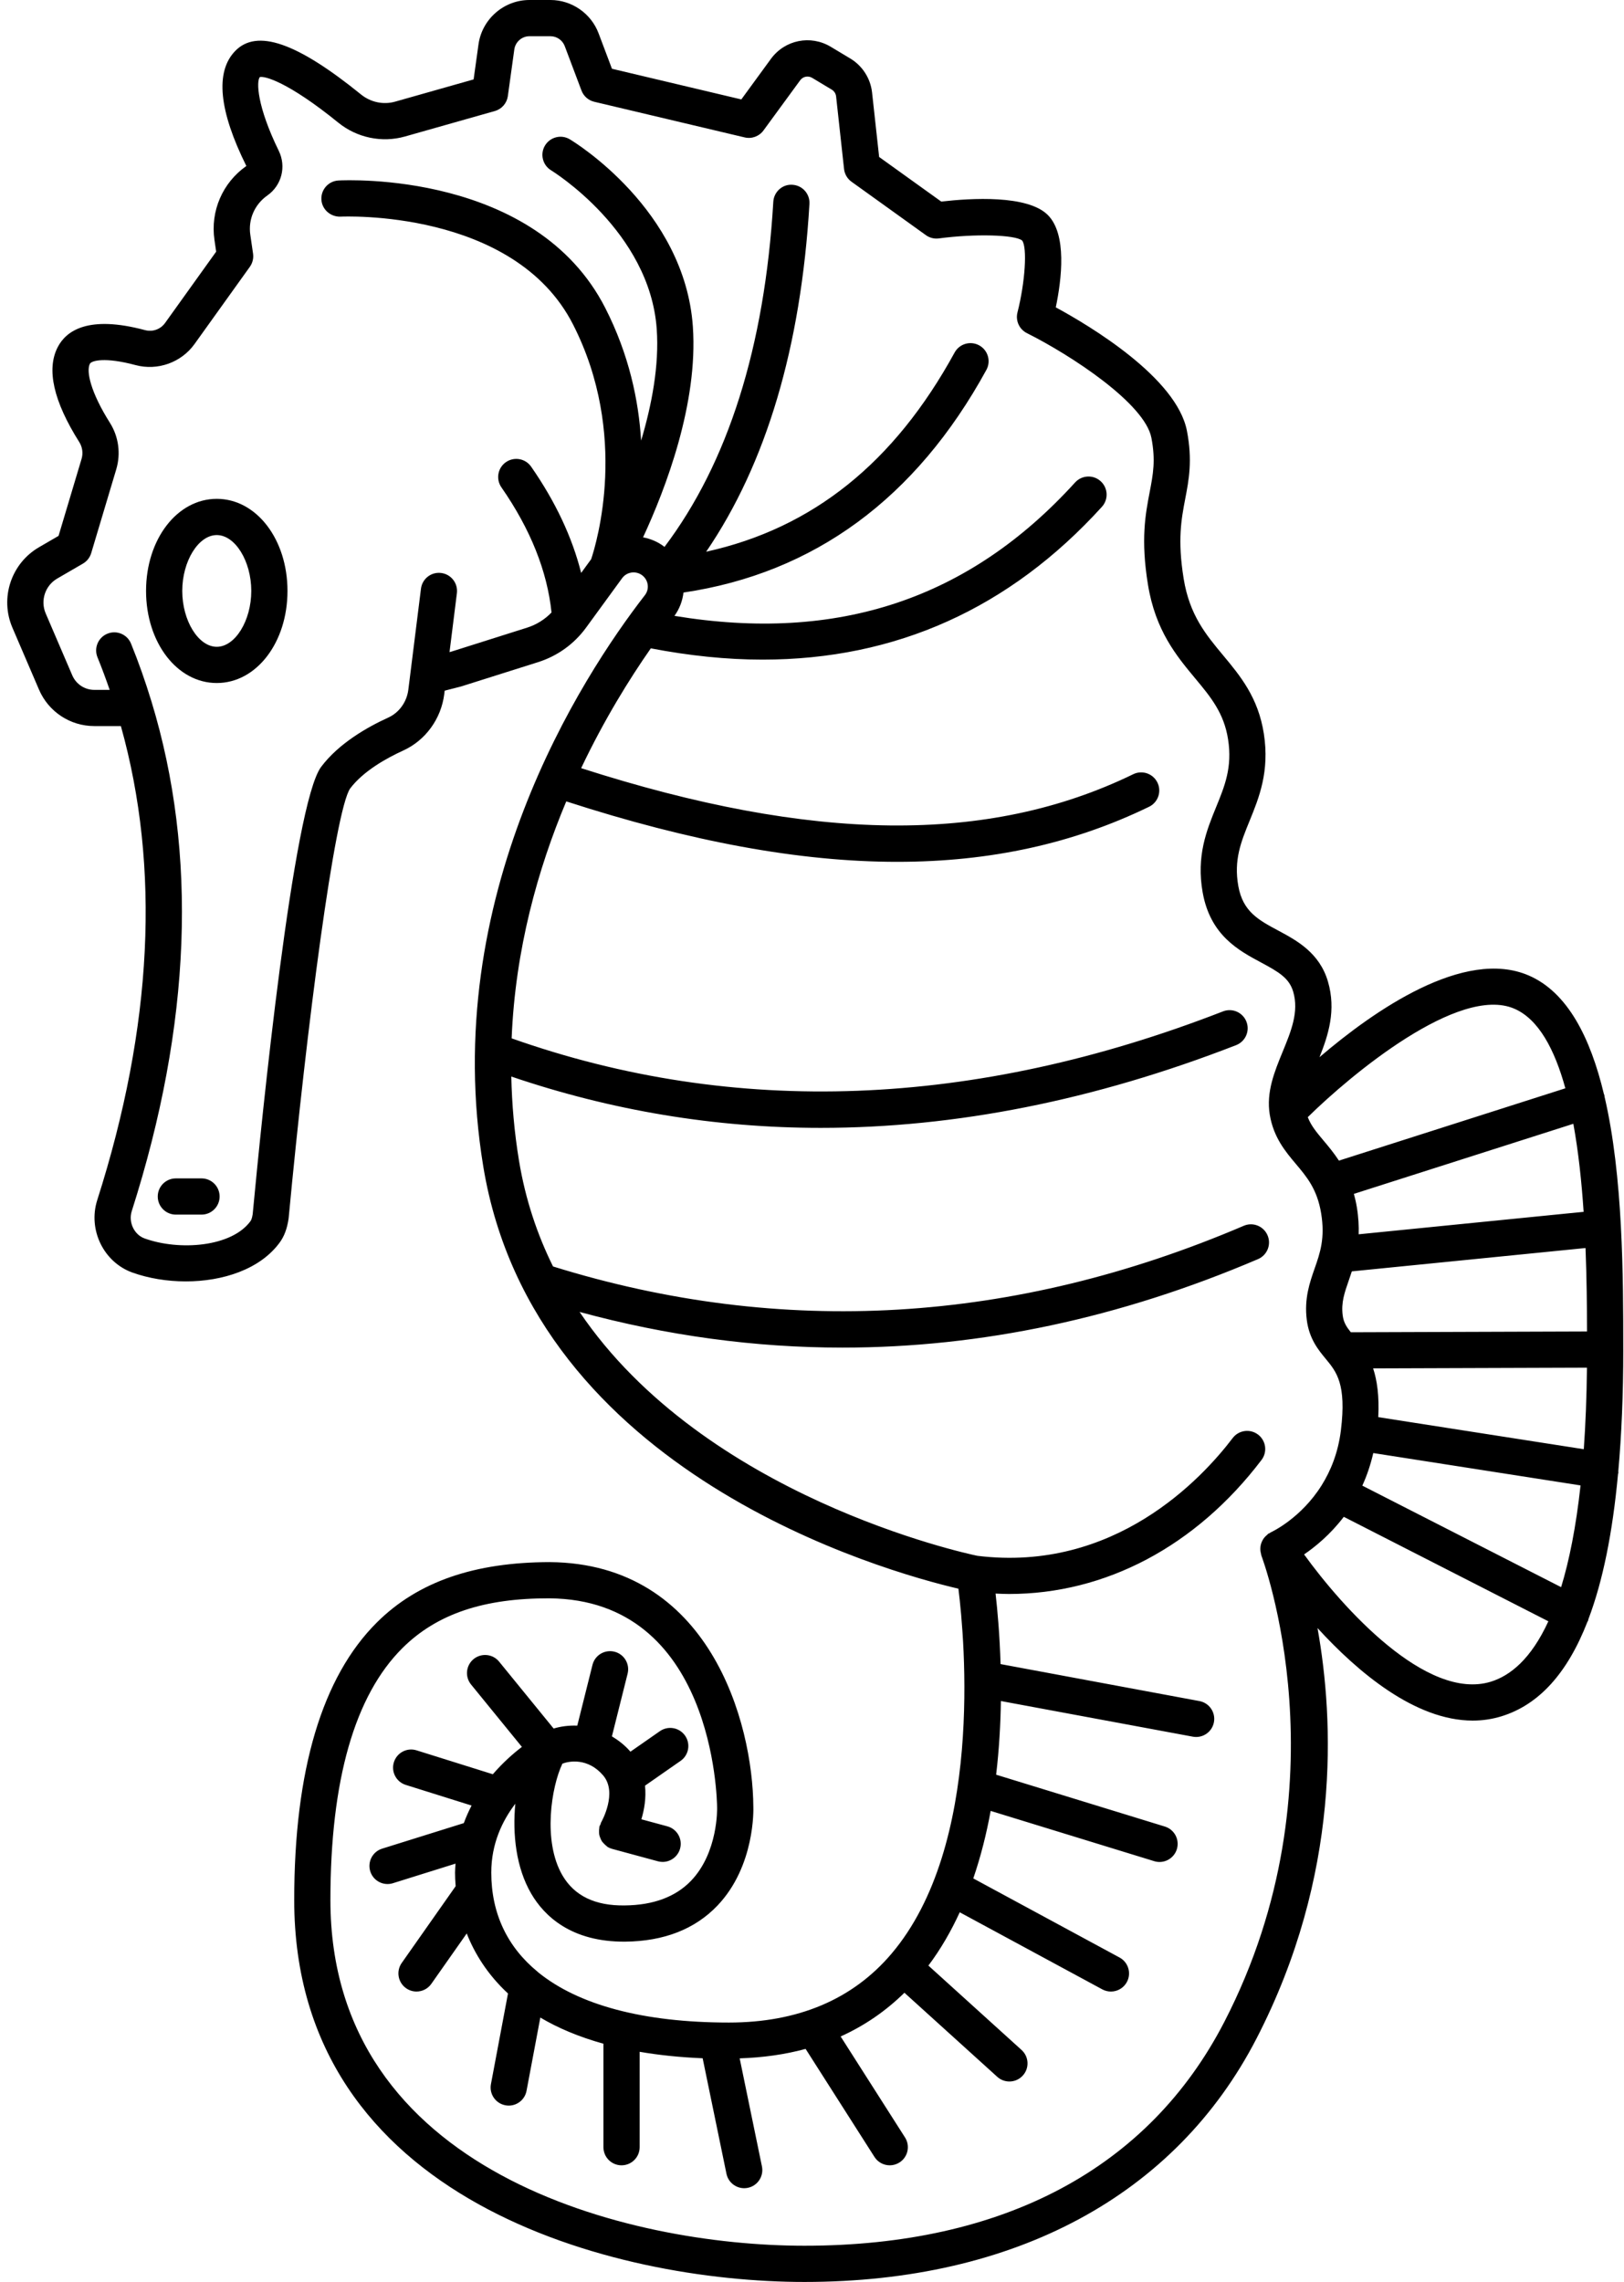 <?xml version="1.0" encoding="UTF-8"?><svg xmlns="http://www.w3.org/2000/svg" xmlns:xlink="http://www.w3.org/1999/xlink" height="126.0" preserveAspectRatio="xMidYMid meet" version="1.0" viewBox="-0.4 0.0 89.7 126.0" width="89.7" zoomAndPan="magnify"><g id="change1_1"><path d="M11.573,27.546c-2.19,0-3.906,2.233-3.906,5.085s1.716,5.085,3.906,5.085c2.19,0,3.906-2.234,3.906-5.085 S13.763,27.546,11.573,27.546z M11.573,35.716c-1.016,0-1.906-1.442-1.906-3.085s0.891-3.085,1.906-3.085 c1.015,0,1.906,1.441,1.906,3.085S12.588,35.716,11.573,35.716z" fill="inherit"/><path d="M10.731,65.07H9.313c-0.552,0-1,0.447-1,1s0.448,1,1,1h1.417c0.552,0,1-0.447,1-1S11.283,65.07,10.731,65.07z" fill="inherit"/><path d="M89.259,74.517L89.259,74.517L89.259,74.517c0-4.004-0.008-9.567-1.036-13.971c-0.007-0.029,0-0.059-0.01-0.088 c-0.005-0.014-0.016-0.024-0.021-0.038c-0.743-3.107-1.999-5.623-4.153-6.554c-3.569-1.543-8.565,1.951-11.558,4.512 c0.489-1.223,0.928-2.594,0.469-4.171c-0.466-1.599-1.732-2.277-2.749-2.822c-1.089-0.583-1.95-1.045-2.203-2.452 c-0.26-1.446,0.148-2.446,0.621-3.604c0.521-1.277,1.112-2.724,0.789-4.81c-0.312-2.005-1.3-3.192-2.256-4.34 c-0.95-1.141-1.848-2.219-2.173-4.221c-0.349-2.146-0.127-3.299,0.086-4.415c0.201-1.044,0.408-2.124,0.094-3.75 c-0.566-2.934-5.347-5.792-7.244-6.821c0.327-1.563,0.625-4.041-0.444-5.104c-1.122-1.114-4.235-0.927-5.882-0.737l-3.431-2.463 l-0.391-3.564c-0.085-0.772-0.533-1.472-1.2-1.872l-1.08-0.648c-1.116-0.671-2.538-0.383-3.307,0.668L40.546,5.49l-7.145-1.693 l-0.739-1.958C32.248,0.739,31.179,0,30.004,0h-1.16c-1.411,0-2.621,1.054-2.815,2.451l-0.269,1.934l-4.335,1.228 c-0.648,0.184-1.353,0.035-1.884-0.396c-3.551-2.879-5.764-3.642-6.96-2.392c-1.1,1.145-0.891,3.292,0.626,6.341 c-1.318,0.926-1.993,2.491-1.761,4.085l0.094,0.645l-2.822,3.938c-0.253,0.353-0.69,0.508-1.114,0.394 c-3.136-0.841-4.348,0.043-4.812,0.933c-0.639,1.224-0.24,2.991,1.187,5.252c0.174,0.276,0.22,0.615,0.125,0.931l-1.27,4.247 l-1.078,0.626c-1.542,0.896-2.174,2.806-1.47,4.444l1.468,3.419c0.525,1.224,1.725,2.014,3.057,2.014h1.466 c2.187,7.811,1.757,16.592-1.306,26.174c-0.522,1.634,0.349,3.428,1.94,4.001c0.888,0.318,1.915,0.489,2.949,0.489 c2.034,0,4.097-0.659,5.186-2.143c0.252-0.344,0.412-0.762,0.495-1.33c1.006-10.693,2.553-22.498,3.396-23.741 c0.723-0.96,1.997-1.673,2.939-2.102c1.224-0.558,2.091-1.749,2.261-3.11l0.024-0.193l0.908-0.233l4.243-1.34 c1.077-0.34,1.999-1.002,2.664-1.915l1.984-2.721c0.125-0.172,0.309-0.283,0.519-0.314c0.211-0.03,0.419,0.022,0.588,0.149 c0.171,0.129,0.28,0.315,0.308,0.525c0.028,0.207-0.028,0.411-0.156,0.576c-3.503,4.521-11.385,16.648-8.924,31.557 c2.801,16.967,22.207,22.36,26.242,23.304c0.355,2.854,1.385,14.175-3.699,20.159c-2.14,2.521-5.162,3.798-8.981,3.798 c-4.727,0-8.308-0.972-10.526-2.77c-0.015-0.011-0.024-0.026-0.039-0.036c-1.669-1.371-2.557-3.215-2.557-5.477 c0-1.592,0.609-2.858,1.329-3.801c-0.162,1.671,0.035,3.525,0.878,4.968c0.716,1.226,2.207,2.673,5.189,2.649 c2.144-0.021,3.859-0.692,5.1-1.995c2.082-2.187,1.983-5.342,1.979-5.441c-0.026-4.648-2.413-13.458-11.256-13.522 c-4.111,0.01-7.246,1.057-9.53,3.324c-3.034,3.012-4.573,8.172-4.573,15.336c0,16.647,17.713,21.089,28.18,21.089 c11.628,0,20.496-4.773,24.971-13.441c4.664-9.034,4.283-17.584,3.369-22.667c2.219,2.428,5.389,5.11,8.574,5.11 c0.531,0,1.063-0.075,1.591-0.238c2.063-0.637,3.638-2.375,4.746-5.222c0.007-0.012,0.016-0.02,0.023-0.032 c0.019-0.037,0.018-0.077,0.032-0.115c0.788-2.081,1.332-4.746,1.633-8.01c0.004-0.02,0.016-0.036,0.019-0.056 c0.005-0.033-0.006-0.064-0.004-0.097c0.181-2.017,0.275-4.248,0.275-6.72C89.259,74.519,89.259,74.518,89.259,74.517z M85.827,87.642l-10.981-5.606c0.249-0.541,0.453-1.141,0.606-1.799l11.448,1.787C86.647,84.335,86.275,86.177,85.827,87.642z M74.211,73.567c-0.245-0.306-0.401-0.549-0.45-0.942c-0.088-0.704,0.1-1.24,0.337-1.92c0.056-0.159,0.113-0.327,0.169-0.501 l12.908-1.289c0.066,1.67,0.08,3.26,0.083,4.608L74.211,73.567z M87.07,66.916l-12.426,1.241c0.015-0.448-0.008-0.938-0.1-1.494 c-0.044-0.264-0.1-0.507-0.164-0.738l12.122-3.87C86.782,63.588,86.959,65.257,87.07,66.916z M75.727,78.254 c0.059-1.168-0.065-2.035-0.284-2.692l11.811-0.04c-0.018,1.647-0.078,3.144-0.175,4.503L75.727,78.254z M83.246,55.701 c1.332,0.576,2.221,2.235,2.815,4.394l-12.507,3.994c-0.279-0.426-0.575-0.782-0.846-1.103c-0.391-0.465-0.698-0.833-0.874-1.298 C74.208,59.351,80.18,54.372,83.246,55.701z M67.224,111.649c-4.174,8.086-12.194,12.359-23.194,12.359 c-9.724,0-26.18-4.021-26.18-19.089c0-6.612,1.34-11.294,3.982-13.917c1.913-1.898,4.517-2.753,8.106-2.743 c9.075,0.066,9.267,11.066,9.271,11.564c0.001,0.024,0.062,2.467-1.438,4.03c-0.853,0.89-2.085,1.349-3.662,1.364 c-1.633,0.025-2.78-0.526-3.443-1.659c-1.107-1.894-0.606-4.91-0.002-6.171c0.371-0.143,1.404-0.334,2.248,0.648 c0.819,0.954-0.088,2.559-0.104,2.587c-0.023,0.039-0.025,0.082-0.042,0.123c-0.018,0.042-0.048,0.075-0.06,0.12 c-0.006,0.023,0,0.045-0.004,0.068c-0.014,0.068-0.014,0.134-0.013,0.202c0.001,0.063-0.001,0.124,0.011,0.185 c0.012,0.062,0.037,0.119,0.061,0.178c0.024,0.06,0.047,0.118,0.082,0.172c0.033,0.051,0.076,0.093,0.119,0.138 c0.048,0.05,0.094,0.097,0.152,0.137c0.018,0.013,0.029,0.032,0.048,0.044c0.081,0.048,0.166,0.083,0.252,0.106l2.524,0.684 c0.088,0.024,0.176,0.035,0.262,0.035c0.44,0,0.844-0.293,0.965-0.738c0.145-0.533-0.17-1.082-0.704-1.227l-1.435-0.389 c0.159-0.526,0.273-1.177,0.201-1.857l1.964-1.368c0.454-0.315,0.565-0.938,0.25-1.392c-0.316-0.453-0.939-0.564-1.392-0.249 l-1.627,1.133c-0.317-0.367-0.666-0.63-1.023-0.847l0.867-3.461c0.134-0.536-0.191-1.079-0.727-1.213 c-0.536-0.133-1.079,0.19-1.213,0.727l-0.84,3.356c-0.473-0.018-0.92,0.043-1.306,0.16l-3.011-3.694 c-0.348-0.428-0.978-0.491-1.407-0.144c-0.428,0.35-0.492,0.979-0.143,1.407l2.808,3.445c-0.47,0.357-1.044,0.859-1.605,1.51 l-4.212-1.32c-0.528-0.167-1.088,0.128-1.253,0.655c-0.166,0.526,0.128,1.088,0.655,1.253l3.636,1.14 c-0.159,0.306-0.304,0.628-0.429,0.97l-4.511,1.41c-0.527,0.164-0.821,0.726-0.656,1.253c0.134,0.428,0.528,0.701,0.954,0.701 c0.099,0,0.2-0.015,0.299-0.046l3.456-1.081c-0.01,0.164-0.027,0.324-0.027,0.495c0,0.211,0.009,0.465,0.034,0.751l-2.98,4.241 c-0.317,0.452-0.208,1.076,0.244,1.394c0.175,0.123,0.375,0.182,0.574,0.182c0.315,0,0.625-0.148,0.819-0.425l1.955-2.782 c0.428,1.088,1.134,2.254,2.279,3.315l-0.942,5.006c-0.102,0.542,0.255,1.065,0.798,1.167c0.063,0.012,0.125,0.018,0.186,0.018 c0.472,0,0.891-0.335,0.982-0.815l0.762-4.047c0.956,0.568,2.109,1.062,3.486,1.445v5.714c0,0.553,0.448,1,1,1s1-0.447,1-1v-5.268 c1.05,0.18,2.205,0.304,3.48,0.357l1.315,6.377c0.098,0.473,0.514,0.798,0.979,0.798c0.067,0,0.135-0.007,0.203-0.021 c0.541-0.111,0.889-0.641,0.778-1.182l-1.23-5.967c1.294-0.042,2.51-0.214,3.642-0.522l3.804,5.966 c0.191,0.299,0.514,0.462,0.844,0.462c0.184,0,0.37-0.051,0.537-0.157c0.466-0.297,0.603-0.915,0.306-1.381l-3.556-5.577 c1.312-0.592,2.487-1.398,3.523-2.414l5.127,4.642c0.191,0.174,0.432,0.259,0.671,0.259c0.273,0,0.544-0.11,0.742-0.329 c0.371-0.409,0.339-1.041-0.07-1.412l-5.146-4.66c0.683-0.91,1.253-1.901,1.731-2.943l7.875,4.257 c0.151,0.081,0.314,0.12,0.475,0.12c0.355,0,0.7-0.189,0.881-0.524c0.262-0.486,0.082-1.093-0.404-1.355l-8.079-4.368 c0.417-1.217,0.731-2.473,0.96-3.728l9.034,2.776c0.098,0.03,0.197,0.044,0.294,0.044c0.427,0,0.823-0.276,0.956-0.706 c0.162-0.528-0.134-1.088-0.662-1.25l-9.32-2.864c0.168-1.411,0.243-2.786,0.263-4.067l10.601,1.968 c0.062,0.012,0.123,0.017,0.184,0.017c0.473,0,0.893-0.336,0.982-0.817c0.101-0.543-0.258-1.065-0.801-1.166L54.865,91.89 c-0.048-1.62-0.171-2.978-0.276-3.894c0.248,0.011,0.496,0.023,0.743,0.023c5.319,0,10.317-2.626,13.947-7.401 c0.334-0.439,0.249-1.067-0.191-1.401c-0.439-0.334-1.066-0.249-1.401,0.19c-1.722,2.266-6.541,7.433-14.102,6.504 c-0.701-0.145-15.066-3.261-21.972-13.466c4.821,1.309,9.666,1.969,14.518,1.969c7.66,0,15.335-1.631,22.955-4.887 c0.508-0.218,0.744-0.805,0.526-1.313c-0.217-0.509-0.805-0.746-1.313-0.527c-12.685,5.421-25.517,6.173-38.153,2.246 c-0.872-1.761-1.526-3.701-1.878-5.835c-0.262-1.586-0.394-3.137-0.427-4.652c5.539,1.881,11.245,2.834,17.092,2.834 c7.442,0,15.111-1.523,22.943-4.568c0.515-0.2,0.77-0.78,0.57-1.294c-0.2-0.515-0.781-0.771-1.294-0.57 c-13.765,5.352-26.979,5.843-39.292,1.489c0.2-4.908,1.447-9.35,3.017-13.085c6.853,2.218,12.887,3.338,18.279,3.338 c5.161,0,9.743-1.015,13.912-3.041c0.497-0.241,0.704-0.84,0.462-1.336s-0.839-0.704-1.336-0.462 c-7.989,3.884-17.708,3.773-30.495-0.334c1.278-2.688,2.67-4.929,3.848-6.616c2.131,0.409,4.191,0.623,6.169,0.623 c7.361,0,13.647-2.824,18.747-8.438c0.371-0.409,0.341-1.041-0.068-1.413s-1.041-0.34-1.413,0.068 c-5.853,6.444-13.107,8.857-22.129,7.367c0.277-0.386,0.445-0.826,0.499-1.288c7.215-1.069,12.843-5.195,16.729-12.293 c0.266-0.484,0.088-1.092-0.397-1.357c-0.485-0.265-1.092-0.087-1.357,0.397c-3.332,6.086-7.838,9.701-13.721,10.998 c3.316-4.859,5.234-11.302,5.703-19.205c0.033-0.551-0.387-1.024-0.939-1.057c-0.548-0.042-1.025,0.387-1.057,0.939 c-0.477,8.034-2.512,14.422-6.012,19.06c-0.012-0.009-0.02-0.021-0.032-0.03c-0.345-0.26-0.738-0.422-1.15-0.501 c1.242-2.677,3.048-7.386,2.751-11.637c-0.452-6.464-6.537-10.186-6.796-10.341c-0.473-0.284-1.085-0.13-1.371,0.342 c-0.285,0.473-0.132,1.087,0.34,1.372c0.054,0.033,5.453,3.356,5.831,8.767c0.141,2.009-0.273,4.182-0.862,6.156 c-0.138-2.222-0.667-4.751-1.982-7.327c-3.852-7.542-14.29-7.06-14.734-7.037c-0.551,0.03-0.974,0.501-0.944,1.053 c0.03,0.551,0.51,0.962,1.053,0.944c0.092-0.005,9.578-0.447,12.844,5.949c3.107,6.084,1.296,12.092,1.004,12.965L31.7,31.636 c-0.495-1.965-1.416-3.93-2.763-5.867c-0.314-0.453-0.938-0.565-1.392-0.25c-0.454,0.315-0.565,0.938-0.25,1.392 c1.604,2.307,2.531,4.631,2.768,6.91c-0.373,0.386-0.832,0.675-1.353,0.839l-4.189,1.325l-0.092,0.024l0.407-3.253 c0.068-0.548-0.32-1.048-0.868-1.116c-0.547-0.072-1.048,0.319-1.116,0.868l-0.586,4.684c0,0,0,0.001,0,0.001l-0.112,0.892 c-0.084,0.677-0.508,1.266-1.105,1.538c-1.153,0.524-2.733,1.422-3.709,2.72c-1.547,2.057-3.292,19.468-3.783,24.703 c-0.034,0.228-0.086,0.337-0.123,0.388c-1.044,1.425-3.917,1.646-5.845,0.953c-0.581-0.208-0.907-0.899-0.712-1.509 c3.291-10.298,3.65-19.744,1.09-28.14c-0.006-0.015-0.008-0.03-0.014-0.044c-0.327-1.068-0.695-2.121-1.116-3.154 c-0.209-0.512-0.792-0.758-1.304-0.548c-0.511,0.208-0.757,0.792-0.548,1.304c0.242,0.593,0.464,1.193,0.673,1.799H4.811 c-0.531,0-1.009-0.315-1.219-0.803l-1.468-3.419c-0.305-0.71-0.031-1.538,0.637-1.926l1.42-0.825 c0.22-0.128,0.383-0.334,0.456-0.578l1.383-4.626c0.26-0.87,0.133-1.807-0.35-2.572c-1.061-1.681-1.32-2.848-1.105-3.259 c0.09-0.173,0.824-0.382,2.521,0.073c1.218,0.326,2.525-0.14,3.257-1.161l3.057-4.266c0.15-0.21,0.214-0.471,0.177-0.727 l-0.152-1.044c-0.123-0.843,0.234-1.67,0.94-2.167c0.793-0.557,1.059-1.595,0.631-2.47c-1.211-2.476-1.24-3.838-1.045-4.069 c0.256-0.07,1.541,0.251,4.33,2.513c1.036,0.841,2.416,1.128,3.688,0.768l4.963-1.406c0.382-0.108,0.664-0.431,0.718-0.824 l0.358-2.58C28.068,2.312,28.426,2,28.844,2h1.16c0.348,0,0.665,0.219,0.788,0.544L31.718,5c0.117,0.311,0.381,0.543,0.705,0.62 l8.308,1.968c0.392,0.093,0.8-0.058,1.038-0.383l2.028-2.772C43.95,4.222,44.235,4.166,44.46,4.3l1.08,0.648 c0.134,0.08,0.224,0.221,0.241,0.375L46.22,9.33c0.031,0.282,0.18,0.538,0.411,0.704l4.111,2.952 c0.207,0.149,0.463,0.214,0.715,0.179c2.005-0.266,4.202-0.205,4.599,0.116c0.292,0.376,0.167,2.306-0.257,3.972 c-0.116,0.456,0.101,0.932,0.521,1.142c2.465,1.234,6.513,3.894,6.876,5.779c0.241,1.248,0.093,2.018-0.094,2.994 c-0.235,1.227-0.502,2.617-0.096,5.113c0.413,2.54,1.58,3.942,2.61,5.179c0.853,1.024,1.59,1.91,1.816,3.368 c0.239,1.537-0.179,2.561-0.664,3.747c-0.516,1.263-1.101,2.695-0.738,4.714c0.425,2.359,1.979,3.192,3.228,3.861 c0.985,0.528,1.553,0.863,1.773,1.618c0.322,1.104-0.118,2.174-0.584,3.307c-0.451,1.099-0.918,2.234-0.712,3.478 c0.208,1.254,0.865,2.035,1.445,2.723c0.603,0.715,1.172,1.392,1.391,2.714c0.228,1.379-0.057,2.194-0.359,3.057 c-0.271,0.777-0.58,1.659-0.434,2.828c0.131,1.053,0.643,1.671,1.054,2.167c0.589,0.712,1.146,1.385,0.832,3.938 c-0.152,1.236-0.562,2.235-1.06,3.031c-0.001,0.001-0.002,0.002-0.002,0.003c0,0.001,0,0.001-0.001,0.002 c-1.13,1.805-2.718,2.556-2.81,2.599c-0.027,0.012-0.044,0.035-0.069,0.048c-0.022,0.012-0.048,0.013-0.069,0.028 c-0.031,0.02-0.048,0.052-0.076,0.075c-0.056,0.046-0.106,0.092-0.15,0.148c-0.037,0.047-0.067,0.095-0.095,0.147 c-0.031,0.058-0.057,0.116-0.076,0.18c-0.018,0.058-0.029,0.115-0.036,0.176c-0.007,0.064-0.008,0.126-0.003,0.191 c0.005,0.064,0.016,0.124,0.034,0.187c0.009,0.032,0.005,0.065,0.018,0.097C69.315,86.014,74.025,98.475,67.224,111.649z M81.945,92.862c-3.555,1.09-8.197-4.096-10.315-7.028c0.629-0.43,1.446-1.097,2.193-2.076l11.299,5.769 C84.163,91.618,83.009,92.534,81.945,92.862z" fill="inherit"/></g></svg>